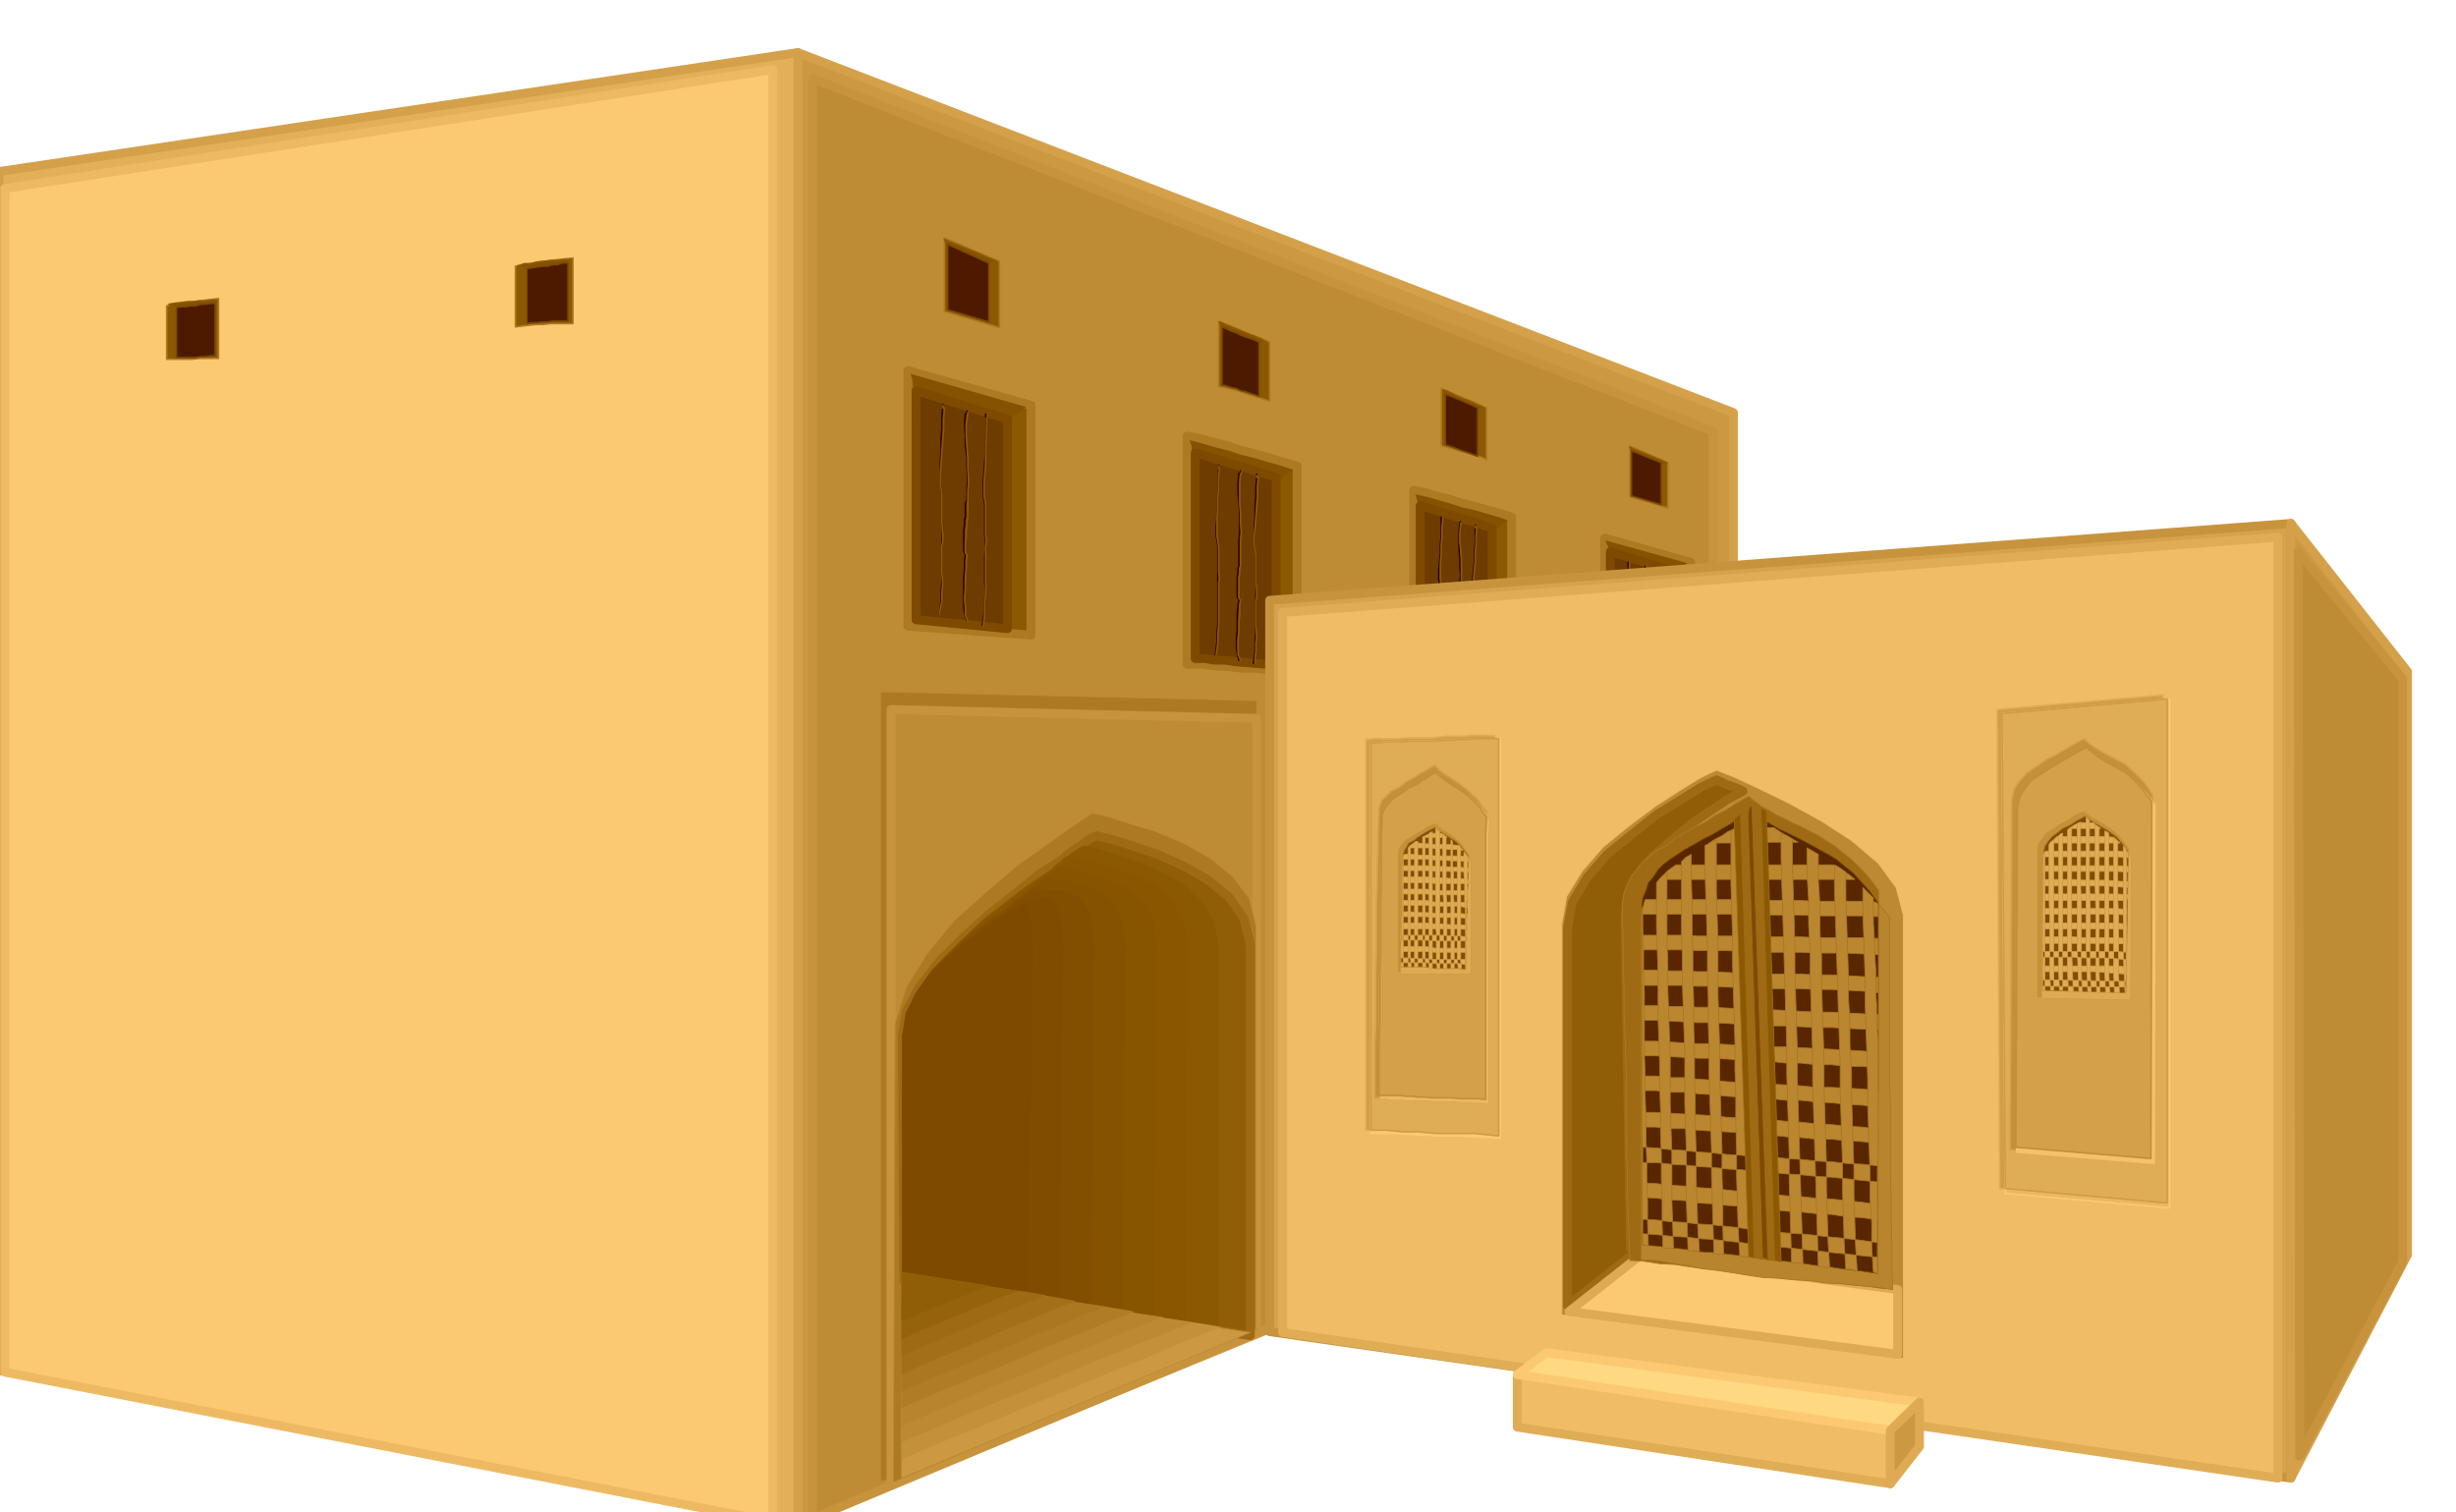 <svg xmlns="http://www.w3.org/2000/svg" width="490.455" height="301.941" fill-rule="evenodd" stroke-linecap="round" preserveAspectRatio="none" viewBox="0 0 3035 1869"><style>.brush1{fill:#cc9942}.pen1{stroke:#d4a14a;stroke-width:11;stroke-linejoin:round}.brush2{fill:#bf8c36}.pen2{stroke:#c7943d;stroke-width:11;stroke-linejoin:round}.brush3{fill:#8c5903}.pen3{stroke:#ad7a24;stroke-width:2;stroke-linejoin:round}.brush4{fill:#855200}.pen4{stroke:#8c5903;stroke-width:2;stroke-linejoin:round}.brush5{fill:#4d1a00}.pen5,.pen6{stroke:#7d4a00;stroke-width:2;stroke-linejoin:round}.pen6{stroke:#ad7a24;stroke-width:11}.pen7{stroke:none}.brush6{fill:#6e3b00}.pen8,.pen9{stroke:#7d4a00;stroke-width:11;stroke-linejoin:round}.pen9{stroke:#2e0000;stroke-width:2}.brush8{fill:#fcc973}.brush12{fill:#ad7a24}.pen13{stroke:#bd8a33;stroke-width:1;stroke-linejoin:round}.brush13{fill:#d19e47}.pen14,.pen15{stroke:#e0ad57;stroke-width:2;stroke-linejoin:round}.pen15{stroke:#fcc973}.brush15{fill:#e0ad57}.pen16{stroke:#cf9c45;stroke-width:2;stroke-linejoin:round}.brush16{fill:#c4913b}.pen17{stroke:#d4a14a;stroke-width:2;stroke-linejoin:round}.brush18{fill:#d4a14a}.pen19,.pen20{stroke:#c28f38;stroke-width:2;stroke-linejoin:round}.pen20{stroke:#d4a14a;stroke-width:1}.brush19{fill:#deab54}.pen21{stroke:#cf9c45;stroke-width:1;stroke-linejoin:round}.brush20{fill:#804d00}.pen22{stroke:#a16e17;stroke-width:1;stroke-linejoin:round}.brush22{fill:#bd8a33}.brush23{fill:#915e08}.pen25,.pen26{stroke:#9e6b14;stroke-width:11;stroke-linejoin:round}.pen26{stroke:#deab54}.brush24{fill:#9e6b14}.brush25{fill:#b8852e}.pen28{stroke:#a8751f;stroke-width:1;stroke-linejoin:round}.brush27{fill:#ba8730}.pen30{stroke:#9e6b14;stroke-width:1;stroke-linejoin:round}.brush28{fill:#7d4a00}.pen31,.pen32{stroke:none}</style><path d="M986 65v1816l1156-473V510L986 65z" class="pen1 brush1"/><path d="M1004 97v1780l1113-465V533L1004 97z" class="pen2 brush2"/><path d="m2014 551 47 21v56l-47-14v-63z" class="pen3 brush3"/><path d="m2014 553 4 5 36 16 6-2-46-19z" class="pen4 brush4"/><path d="m2016 557 37 15v52l-37-11v-56z" class="pen5 brush5"/><path d="m1983 665 106 30v197l-106-8V665z" class="pen6 brush3"/><path d="m1984 668 7 18 80 20 14-10-101-28z" class="pen7 brush4"/><path d="m1990 682 78 24v179l-78-7V682z" class="pen8 brush6"/><path fill="none" d="M2010 874v-6l1-7v-8l1-7v-75l-1-10v-18l1-9v-39" class="pen9"/><path fill="none" d="M2011 874v-6l1-6v-8l1-7-1-9v-31l1-5-1-10v-21l-1-9v-19l1-9v-10l1-9v-9l1-9v-2" class="pen4"/><path fill="none" d="m2033 880-2-7-1-6v-8l1-8v-25l1-5-1-3v-12l1-10 1-7v-51l-1-10-1-9v-9l2-8v-2" class="pen9"/><path fill="none" d="m2035 880-3-6v-46l1-5-2-6 1-9v-6l1-5v-4l2-2-1-8 1-6v-19l-1-9v-9l-1-10v-18l2-9v-3" class="pen4"/><path fill="none" d="M2047 882v-6l1-7v-8l1-7-1-9v-26l1-9-1-10v-21l-1-9v-19l1-9v-10l1-9v-9l1-8v-3" class="pen9"/><path fill="none" d="M2047 882v-6l1-6 1-8 1-7v-76l-2-9v-9l1-10 1-9v-10l1-9v-20" class="pen4"/><path d="m1781 480 7 3 7 3 7 3 7 3 7 3 7 3 7 3 7 3v64l-7-3-7-2-7-2-7-2-7-2-7-2-7-2-7-2v-71z" class="pen3 brush3"/><path d="m1783 482 1 3 2 4 10 3 10 5 10 4 11 5 4-1 3-1-7-3-6-3-7-3-6-2-7-3-6-3-6-3-6-2z" class="pen4 brush4"/><path d="m1786 487 10 4 10 4 9 4 11 5v60l-11-4-9-3-10-4-10-3v-63z" class="pen5 brush5"/><path d="m1747 606 15 3 15 5 15 3 15 5 15 4 15 4 15 4 16 5v227l-16-2-15-1-15-2h-15l-15-2-15-1-15-2h-15V606z" class="pen6 brush3"/><path d="m1749 611 3 10 4 11 11 2 12 3 11 3 12 3 11 3 12 3 11 3 12 4 7-7 8-6-15-5-14-4-14-4-14-3-15-5-14-4-14-4-14-3z" class="pen7 brush4"/><path d="m1755 625 11 3 11 4 11 3 12 4 10 3 12 3 10 4 12 4v206l-12-2-10-1-12-1-10-1-12-2h-11l-11-2h-11V625z" class="pen8 brush6"/><path fill="none" d="M1779 845v-7l1-7v-9l1-9-1-10v-36l1-5-1-6v-29l-2-11v-11l1-11 1-10v-11l1-10v-21h0v-3h0" class="pen9"/><path fill="none" d="m1779 846 1-7 1-7v-64l1-5-1-7v-29l-1-11v-21l1-10v-11l1-11v-11l1-9v-1h0v-3" class="pen4"/><path fill="none" d="m1804 850-2-6v-35l1-9v-9l1-6-2-3v-21l1-6v-4l1-2v-28l1-10-1-11v-10l-1-11v-22l1-10h0v-1l1-1" class="pen9"/><path fill="none" d="m1806 852-3-7v-35l1-9v-9l1-6-2-3v-20l1-6v-5l1-2v-9l1-7v-43l-1-11-1-10v-11l1-10v-2h1v-1h0" class="pen4"/><path fill="none" d="m1820 855 1-7 1-7v-64l1-5-1-6v-30l-2-11v-10l1-11 1-10v-11l1-11v-20h0v-3" class="pen9"/><path fill="none" d="m1820 856 1-7 1-8v-9l1-8v-46l1-5-1-7v-30l-2-11v-10l1-11 1-10v-11l1-10v-11l1-9v-1h0-2v-2" class="pen4"/><path d="m1506 397 7 3 8 3 8 3 8 4 7 3 9 3 7 3 9 4v73l-9-3-7-2-9-3-7-2-8-3-8-2-8-2-7-1v-81z" class="pen3 brush3"/><path d="m1507 398 2 4 3 5 5 1 6 2 5 2 6 3 6 2 6 3 6 3 6 3 3-2 5-1-8-4-7-3-8-3-7-3-8-3-7-3-7-3-7-3z" class="pen4 brush4"/><path d="m1510 404 5 2 6 3 6 2 6 3 5 2 6 2 6 2 6 3v67l-6-2-6-2-6-2-5-1-6-3-6-1-6-2-5-1v-72z" class="pen5 brush5"/><path d="m1467 539 16 3 18 5 16 4 18 6 16 4 18 5 16 5 18 5v255l-18-2-16-1-18-2h-16l-18-2-16-1-18-2h-16V539z" class="pen6 brush3"/><path d="m1470 544 2 6 2 6 2 6 2 6 12 3 13 3 13 3 13 4 12 3 13 3 13 4 14 4 8-8 9-6-17-6-16-4-16-5-16-4-16-5-16-4-16-5-15-4z" class="pen7 brush4"/><path d="m1477 560 12 3 12 4 13 4 13 4 12 3 12 4 13 4 13 4v233l-13-2-13-1-12-1-12-1-13-2h-13l-12-2h-12V560z" class="pen8 brush6"/><path fill="none" d="m1502 809 1-8 1-8v-11l1-10v-98l-2-12v-11l1-12 1-12v-13l1-12v-24h0v-3" class="pen9"/><path fill="none" d="m1503 809 1-7 1-8v-11l1-10v-52l1-6-1-8v-32l-2-12v-24l1-11v-13l1-12v-12l1-12h0-1 0v-3" class="pen4"/><path fill="none" d="m1531 816-2-8-1-8v-11l1-10v-21l1-10 1-7-2-3v-24l1-6v-6l1-2v-31l1-11v-24l-1-13-1-12v-12l1-11v-1h2v-3" class="pen9"/><path fill="none" d="m1533 816-3-7v-19l1-10v-11l1-10v-10l1-7-2-3v-25l1-6v-6l1-2v-30l1-12-1-12v-11l-1-13v-24l1-12h1v-3" class="pen4"/><path fill="none" d="m1549 820 1-8 1-8v-11l1-10v-51l1-6-1-8v-32l-2-12v-24l1-12v-13l1-12v-12l1-11v-1h0v-3" class="pen9"/><path fill="none" d="M1551 820v-7l1-8v-10l1-10-1-11v-31l1-5v-12l-1-8v-32l-2-12v-12l1-12 1-11 1-13 1-12v-12l1-10v-2h0-2 0v-2" class="pen4"/><path d="m1167 294 68 29v82l-68-20v-91z" class="pen3 brush3"/><path d="m1167 296 4 8 53 22 8-3-65-27z" class="pen4 brush4"/><path d="m1171 302 51 23v73l-51-15v-81z" class="pen5 brush5"/><path d="m1122 458 152 43v284l-152-11V458z" class="pen6 brush3"/><path d="m1125 462 10 27 114 29 19-15-143-41z" class="pen7 brush4"/><path d="m1132 483 113 35v259l-113-11V483z" class="pen8 brush6"/><path fill="none" d="m1161 760 1-9 1-9v-11l1-11v-58l1-7-1-8v-36l-2-14v-26l1-13v-14l1-14v-14l1-12v-4" class="pen9"/><path fill="none" d="m1161 760 1-8 2-9v-11l1-11-1-13v-33l1-5v-14l-1-8v-37l-2-13v-13l1-14 1-13 1-14 1-13v-13l1-12v-2h-2v-3" class="pen4"/><path fill="none" d="m1195 767-3-9-1-9v-34l1-12v-10l1-8-2-3v-27l1-7v-6l1-3v-17l2-4v-13l1-13-1-14v-13l-2-14v-13l-1-14 1-12v-1h2v-3" class="pen9"/><path fill="none" d="m1196 768-3-8v-9l-1-12 1-11v-12l1-11v-11l1-8-2-3v-12l1-7v-8l1-7v-6l1-3v-33l1-13-1-14v-13l-1-15-1-14v-14l2-12v-2" class="pen4"/><path fill="none" d="m1214 773 1-9 2-9v-12l1-11-1-12v-34l1-5v-13l-1-8v-36l-2-13v-13l1-14 1-13 1-15 1-13v-14l1-12v-2h-2v-3" class="pen9"/><path fill="none" d="m1215 774 1-9 1-9v-11l1-11v-58l1-7-1-8v-37l-2-13v-13l1-13 1-13v-14l1-14v-14l1-12v-4" class="pen4"/><path d="M986 1881-1 1694V212L986 65v1816z" class="pen1" style="fill:#e3b059"/><path d="M955 1881 6 1696V233L955 86v1795z" class="brush8" style="stroke:#edba63;stroke-width:11;stroke-linejoin:round"/><path d="m270 369-8 1-8 1-8 1-7 1-9 1-8 1-8 1-8 2v66h32l8-1h24v-74z" class="pen3 brush3"/><path d="m268 371-1 2-1 3h-7l-6 1-6 1-5 1h-19l-6 1-5-2-3-2 6-1 9-1 7-1h8l7-1h8l7-1h7z" class="pen4 brush4"/><path d="M266 375h-6l-6 1h-6l-6 2h-6l-6 1h-6l-6 1v62h24l6-1h6l6-1h6v-65z" class="pen5 brush5"/><path d="m708 319-10 1-9 1-8 1-8 1-9 1-9 2-9 1-9 2v75l8-1 9-1 9-1h9l8-1h28v-81z" class="pen3 brush3"/><path d="m706 321-2 2-2 3-7 1-6 1h-7l-6 1h-8l-6 1-7 1-6 1-5-2-4-1 8-3h8l8-2 9-1 8-1h8l8-1h9z" class="pen4 brush4"/><path d="M702 325h-7l-6 2h-6l-6 2h-7l-6 1-7 1-6 1v68l6-1h7l6-1h7l6-1h19v-72z" class="pen5 brush5"/><path d="M1569 742v904l1262 181V647l-1262 95z" class="pen2" style="fill:#d6a34c"/><path d="M1585 757v890l1230 180V664l-1230 93zm290 942v65l461 70v-73l-461-62z" style="stroke:#e0ad57;stroke-width:11;stroke-linejoin:round;fill:#f0bd66"/><path d="m1911 1672-36 27 461 69 35-35-460-61z" style="stroke:#fcc973;stroke-width:11;stroke-linejoin:round;fill:#ffd982"/><path d="m1553 1637-465 195V855l465 11v771z" class="pen13 brush12"/><path d="m1553 1642-452 190V877l452 11v754z" class="pen2 brush2"/><path d="M2831 647v1180l144-276V830l-144-183z" class="pen1 brush1"/><path d="m2840 682 2 1118 127-240V839l-129-157z" class="pen2 brush2"/><path d="m2471 1469 202 18V859l-205 18 3 592z" class="pen14 brush13"/><path d="m2478 1475 203 18V864l-207 18 4 593z" class="pen15" style="fill:#ebb861"/><path d="m2478 1469 200 18V864l-204 18 4 587z" class="pen16 brush15"/><path d="m2660 982-11-16-11-11-11-10-11-6-12-6-10-6-11-7-8-7-16 9-15 9-14 7-13 9-12 8-9 10-7 10-3 14-2 432 175 13 1-452z" class="pen17 brush16"/><path d="m2664 995-11-15-11-12-11-10-10-6-12-6-10-6-10-7-8-6-15 8-15 9-15 7-12 9-12 7-9 10-7 11-3 14-2 423 172 14 1-444z" style="stroke:none;fill:#f5c26b"/><path d="m2659 991-11-15-10-11-11-10-11-6-11-6-10-6-9-7-8-6-15 8-15 9-14 8-12 8-12 8-8 10-6 10-3 14-2 419 167 14 1-441z" class="pen19 brush18"/><path d="m2631 1048-8-11-7-7-8-7-7-4-8-5-7-4-6-4-5-4-11 5-9 6-10 5-8 6-9 5-5 7-5 7-1 10v180l113 1 1-186z" class="pen20 brush16"/><path d="m2634 1060-8-11-7-7-7-7-7-5-8-6-7-4-6-5-6-5-10 5-9 6-9 6-7 6-8 6-5 6-4 7-1 10-2 172 110 2 1-176z" class="pen21 brush19"/><path d="m2630 1053-8-11-6-7-8-6-6-4-7-4-7-4-6-4-5-4-10 5-9 6-9 4-6 5-7 5-5 6-4 6-2 10-1 168 103 3 3-174z" class="pen22 brush20"/><path d="M2524 1194h90l14 1v9l-14-1-13-1-14-1h-63v-7zm106-141-14-1h-88l-2 2-1 4v1h91l14 1v-7zm-10-11-5-4-3-3-9-1h-61l-4 4-4 4h86zm-24-18-6-4-3-3h-18l-6 3-6 4h39zm-71 46v7h91l14 1v-7l-14-1h-91zm0 17v8h78l13 1 14 1v-7l-14-1-13-1h-26l-14-1h-38zm0 18v8h103l2-7-14-1h-91zm0 18-1 7h91l13 1v-7l-13-1h-90zm-1 18v7h90l14 1v-7l-14-1h-90zm0 17v8h90l14 1v-7l-14-1h-38l-14-1h-38z" class="pen21 brush15"/><path d="M2524 1176v7h38l14 1h26l12 1 14 1v-9l-14-1h-90zm0 35v8l103 1v-7l-103-2zm3-155v168h-3l1-166v-2h2zm101-4-2-4-2-2v135l1 23 1 23h1l1-108v-67zm-11-12-3-3-2-2v168l1 24h6l-1-24v-70l-1-24v-69zm-11-10-3-2-2-1v174l1 26h5l-1-25v-172zm-12-7-3-2-2-1v76l1 27v77l1 27h4l-1-26v-178zm-12-9-2-2-2-2v162l1 27 1 27h4l-1-27v-79l-1-27v-79zm-11 2-2 1-2 2v154l1 26 1 27h4l-1-27v-79l-1-27v-77zm-11 7-3 1-2 2v174l1 26h6l-1-26-1-25v-152zm-11 7-3 1-2 2v167l1 24h4v-194zm-11 8-4 3-2 3v66l1 24v67l1 23h4v-186z" class="pen21 brush15"/><path d="M1688 1397h20l10 1 11 1h20l9 1 11 1h48l10 1 10 1 10 1V909h-30l-9 1h-20l-10 1-9 1h-31l-9 1h-31l-10 1v483z" class="pen14 brush13"/><path d="M1694 1401h30l10 1h10l10 1h10l10 1h29l11 1h9l10 1h10l11 1V913h-31l-9 1h-11l-10 1h-10l-9 1h-30l-10 1h-20l-10 1-10 1v482z" class="pen15 brush8"/><path d="M1694 1397h20l10 1 10 1h20l10 1 10 1h48l10 1 10 1 10 1V913h-30l-9 1h-10l-10 1h-10l-9 1h-30l-10 1h-20l-10 1-10 1v478z" class="pen16 brush15"/><path d="m1837 1003-5-6-4-6-4-5-4-3-8-8-8-6-9-6-8-5-8-6-6-6-6 3-6 4-6 3-6 4-11 6-9 7-10 5-7 7-4 3-2 5-2 6v6l-1 21v22l-1 22v22l-1 21v67l-1 21v67l-1 21v68h43l9 1h9l9 1h24l9 1h17l8 1 9 1v-159l1-22v-178z" class="pen17 brush16"/><path d="m1841 1013-5-7-4-5-4-5-4-4-8-7-8-5-9-6-8-5-8-6-6-6-6 3-6 4-6 3-5 4-11 5-10 6-10 6-7 8-3 4-2 5-2 5v6l-1 21v21l-1 21v22l-1 21v65l-1 21v151h8l8 1h9l9 1h25l9 1h24l9 1h8l9 1h8l9 1v-331l1-21z" style="stroke:#deab54;stroke-width:2;stroke-linejoin:round;fill:#edba63"/><path d="m1837 1010-5-6-3-6-5-5-3-3-9-8-7-5-9-6-8-5-8-6-6-5-6 3-5 4-6 3-5 4-11 5-8 6-10 6-7 7-3 4-3 5-2 5v6l-1 21v63l-1 21v65l-1 21v64l-1 21v65h24l9 1h8l8 1h8l9 1h24l9 1h24l9 1v-328l1-21z" class="pen19 brush18"/><path d="m1815 1055-6-9-5-6-6-5-5-4-11-7-9-7-9 4-7 5-8 4-6 4-7 4-4 5-4 6-1 7v146h77l5 1 6 1v-149z" class="pen20 brush16"/><path d="m1818 1066-6-10-5-6-6-6-6-3-11-9-8-8-9 4-7 5-7 4-5 5-6 4-4 5-3 5-2 7v70l-1 8-1 9v54h87v-138z" class="pen21 brush19"/><path d="m1815 1059-6-8-5-6-5-5-5-3-6-4-5-3-6-4-4-3-8 4-7 4-6 4-5 4-6 3-3 5-3 5-1 7-1 8v60l-1 8v25l-1 8v27h30l11 2h30l10 1v-61l1-8v-27l1-8v-27l1-8z" class="pen22 brush20"/><path d="M1733 1170h29l11 2h39v5h-39l-11-1h-29v-6zm82-111-11-1h-30l-10-1h-9l-10-1h-9l-2 2v4h29l11 1h10l10 1h10l11 1v-6zm-7-8-4-4-3-2-8-1h-20l-7-1h-6l-7-1h-6l-4 3-2 3h24l9 1h8l9 1h8l9 1zm-20-16-4-3-3-2h-13l-5 2-4 3h29zm-54 35v6h29l11 1h30l11 1v-5l-11-1h-10l-10-1h-10l-11-1h-29zm-1 14v7h30l11 1h41v-5l-11-1h-10l-10-1h-10l-11-1h-30zm0 15v6h30l10 1h40v-5h-40l-10-2h-30zm0 14v6h30l10 1h30l10 2v-6l-10-1h-30l-10-2h-30zm0 14v6h29l11 1h30l10 1v-5l-10-1h-30l-10-1h-10l-10-1h-10zm0 14v7h70l10 1v-5l-10-1h-10l-10-1h-10l-11-1h-29z" class="pen21 brush15"/><path d="M1733 1156v6h29l11 1h40v-5l-10-1h-10l-10-1h-50zm-2 28v6h31l11 1h29l10 1v-6h-39l-11-1h-10l-11-1h-10zm3-125v136h-3v-26l1-8v-26l1-8v-59l1-8v-1zm79-1-2-3-2-2v27l1 9v27l1 10v72h1v-78l1-10v-52zm-8-10-2-3h-2v142l1 10h4l-1-10v-139zm-10-7-1-2-1-1v159h4v-78l-1-11v-29l-1-10v-28zm-8-7-2-1-2-2v71l1 11v84h4v-81l-1-11v-71zm-8-7-3-1v-2h-2v118l1 11v32l1 12h3v-170zm-9 1-2 1-2 1v167h4v-169zm-9 5-2 1-1 1v160h4l-1-11v-151zm-9 7h-2l-2 1v154h4v-155zm-9 5-2 2-1 2v146h4l-1-10v-140z" class="pen21 brush15"/><path d="m2352 1131-9-34-22-30-33-28-37-24-40-22-37-18-32-15-21-8-19 9-26 16-31 20-32 24-32 26-26 30-19 31-6 34v483l422 54v-548z" class="brush22" style="stroke:#edba63;stroke-width:1;stroke-linejoin:round"/><path d="m1937 1614 89-70-11-1-7-409 3-27 13-24 18-24 23-20 24-20 25-17 21-14 19-10-6-3-5-2-5-2-4-1-8-4-5-2-19 9-24 15-31 19-30 24-31 25-25 29-18 30-6 33v466z" class="pen25 brush23"/><path d="m2028 1551-89 70 406 53v-80l-317-43z" class="pen26 brush8"/><path d="m2322 1101-11-15-11-12-11-11-10-8-11-9-11-7-11-7-10-5-11-6-10-4-11-6-9-4-10-6-9-5-8-6-7-6-14 8-14 9-14 7-12 8-14 7-12 7-12 7-9 8-12 6-9 7-9 7-7 9-7 9-5 10-4 10-2 12v27l1 27v28l1 28v27l1 28 1 28 1 28v82l1 29v27l1 28 1 28 1 28 18 1 19 3 19 1 19 3 19 2 20 2 19 2 20 3 19 1 20 2 19 2 21 3 20 2 21 3 21 2 21 3-1-32v-31l-1-31v-31l-1-31v-31l-1-31v-30l-1-31v-31l-1-31v-30l-1-31v-90z" class="brush24" style="stroke:#ad7a24;stroke-width:1;stroke-linejoin:round"/><path d="m2335 1134-11-14-11-12-11-12-11-9-11-9-11-8-11-8-11-6-11-6-10-6-11-6-9-6-10-6-9-6-9-6-7-6-14 7-13 8-13 7-12 8-12 7-12 7-11 7-9 7-10 6-8 7-8 7-6 9-6 8-4 9-4 10-1 12v423l18 1 18 3 19 3 19 4 18 2 20 3 18 3 20 3 19 1 20 2 19 1 21 3 20 1 20 2 21 2 21 3-1-29v-29l-1-29v-28l-1-30v-85l-1-30v-200z" class="pen28 brush25"/><path d="m2321 1116-11-15-10-11-10-11-10-8-11-9-10-6-11-6-9-5-11-6-10-5-10-5-9-4-10-6-9-5-8-6-7-6-14 8-12 8-12 7-12 7-12 6-10 6-11 6-9 6-9 6-8 6-7 7-6 9-6 7-3 10-4 9-1 12v390l1 27 17 1 17 2 18 2 18 3 17 1 18 2 18 2 18 3 18 2 18 2 18 2 19 3 18 2 20 3 18 2 20 3v-202l1-28v-228z" style="stroke:#7a4700;stroke-width:1;stroke-linejoin:round;fill:#592600"/><path d="m2030 1462 17 1 17 2 18 1 18 2 17 1 18 2 18 2 18 2 18 1 18 2 18 1 19 2 19 1 19 2 19 2 20 3-1 9 1 10-20-3-19-1-19-3-19-1-19-2-18-1-18-2-18-1-18-3-18-1-18-2-17-1-18-3-18-1-17-2-17-1v-18zm291-345-2-1-1-1-19-1h-56l-18-1h-53l-18-1h-121l-2 7-2 7v4h123l19 1h54l19 1h57l20 1v-16zm-29-30-7-6-7-4-7-5-6-3h-194l-11 8-9 10h241zm-70-46-9-5-7-4-8-5-6-4h-42l-6 1-9 4-7 5-8 4-8 5h55l6-1h49zm-193 115v18h51l18 1h36l18 1 19 1h54l19 1h38l19 1 20 1v-20l-20-1h-57l-19-1h-54l-19-1h-54l-18-1h-51zm0 43v19h51l18 1h18l18 1 18 1 19 1h54l19 1h19l19 1 19 1 20 2v-19l-20-1-19-1-19-1h-19l-19-1h-54l-19-1-18-1-18-1h-18l-18-1h-17l-17-1h-17zm0 44v18h17l17 1 17 1 18 1h18l18 1 18 1 19 2h36l18 1 19 1h19l19 1 19 1 20 1v-19l-20-1-19-1-19-1h-19l-19-1-18-1-18-1h-18l-19-1-18-1-18-1h-18l-18-1h-17l-17-1h-17zm0 44v18h17l17 1 18 1 18 1h17l18 1 18 1 19 2h18l18 2h18l19 2h19l19 2h19l20 2v-19l-20-2-19-1-19-1-19-1-19-1-18-1h-36l-19-2-18-1-18-1h-18l-18-1-17-1-17-1h-17zm0 43v18h17l17 2h18l18 2 17 1 18 2 18 1 19 2h18l18 2h18l19 2 19 1 19 2 19 1 20 2v-20l-20-2-19-1-19-1h-19l-19-2-18-1-18-1h-18l-19-2-18-1-18-2-17-1-18-2h-18l-17-2h-17zm0 45v18h17l17 2h18l18 2 17 1 18 1 18 1 19 2 18 1 18 2 18 1 19 2h19l19 2 19 1 20 3v-18l-20-3-19-1-19-2-19-1-19-2-18-1-18-2h-18l-19-2-18-1-18-2-17-1-18-1-18-1-17-1h-17z" class="pen28 brush27"/><path d="M2030 1418v19h17l17 2 18 1 18 2 17 1 18 2 18 1 18 2 18 1 18 2 18 1 19 2 19 1 19 2 19 2 20 2v-20l-20-2-19-1-19-2-19-1-19-2-18-1-18-2h-18l-19-2-18-1-18-2-17-1-18-2-17-1-17-2-17-1zm0 89v18l17 1 17 2 18 1 18 2 17 1 18 2 18 2 18 3 18 1 18 2 18 2 19 2 18 2 20 2 18 2 20 2v-18l-20-3-18-2-20-2-18-2-19-2-18-1-18-2-18-1-18-3-18-2-18-2-17-1-18-2-18-1-17-2-17-1zm0-385v25l1 26v26l1 27v77l1 27v25l1 27v25l1 27v26l1 26v27l1 27-4-1h-3l-1-27v-389l1-1zm285-12-7-7-6-6v28l1 29 1 30 1 30v29l1 30 1 30 1 30v30l1 30 1 30 1 30v29l2 30v30l2 30 2 1 3 1v-127l1-17v-143l-1-12-1-12v-22l-1-11v-32l-1-12v-10l-1-12v-10l-1-12v-32zm-34-32-7-5-7-4v30l1 31 1 31 1 31 1 31 1 32 1 31 1 32v30l1 32 1 31 1 32v31l1 32 1 31 2 32h7l7 2-2-32-1-31-1-32v-30l-1-31-1-31-1-31v-30l-2-31v-30l-2-31v-30l-1-31-1-31-1-31v-30zm-34-22-7-4-7-4v31l2 33v31l2 33v32l1 32 1 32 1 33v32l1 32 1 32 1 33 1 32 1 33 1 33 1 33 7 1 7 1-2-33-1-33-1-32v-31l-1-33-1-31-1-32v-31l-1-33-1-31-1-33v-31l-2-32v-32l-2-32v-31zm-32-19-7-4-7-3v32l1 33 1 33 1 33 1 33 1 33 1 33 1 34v33l1 33 1 33 1 34v33l1 34 1 33 1 34h7l7 1-1-33-1-33-1-33-1-33-1-33-1-33-1-33v-33l-1-33-1-33-1-33v-32l-1-33-1-32-1-33v-32zm-33-21-6-5-5-3h-1l-1 1v33l1 34 1 34 1 34v34l1 34 1 34 1 35v34l2 35v34l2 35v34l1 35 1 34 1 35h6l6 1-1-35v-33l-1-35v-33l-1-34-1-34-1-34v-33l-2-35-1-33-1-35v-33l-1-34-1-34-1-34v-33zm-31 4-7 4-5 3v65l1 33 1 33v33l1 33 1 33 1 33v32l1 33v33l1 33v33l1 33 1 33 2 33h6l6 1-1-34v-33l-1-34v-33l-1-34-1-33-1-33v-33l-1-34-1-33-1-34v-33l-1-34-1-33-1-33v-33zm-30 18-8 4-6 3v31l1 32 1 31 1 32v31l1 32v31l1 32v30l1 32 1 31 1 32v31l1 33 1 31 1 33h6l6 1-1-33v-32l-1-32v-32l-1-33-1-32-1-32v-31l-1-33-1-32v-64l-1-32-1-32v-63zm-31 18-7 4-5 5v89l1 30v30l1 30 1 30 1 30v60l1 30 1 30v61l1 30 1 31h7l7 1-2-31-1-31-1-31v-30l-1-31v-31l-1-31v-30l-1-31v-31l-1-31v-30l-1-31v-31l-1-30v-30zm-30 22-7 6-6 7v55l1 28 1 29v56l1 28 1 29v27l1 29v27l1 29v28l1 29v28l1 30h13l-1-30-1-29v-58l-1-30-1-29v-58l-1-29-1-29-1-29v-29l-1-29v-86z" class="pen28 brush27"/><path d="m2176 1023 2 19h-9v-19h7zm2 46v18h-7v-18h7zm1 44 2 18h-9l-1-9v-9h8zm2 46v18h-7l-2-9v-10h4l5 1zm1 45 1 18h-9v-18h8zm1 45v19h-8v-20h4l4 1zm2 45 1 19h-10v-19h9zm1 46v19l-4-1h-4l-1-10-1-8h10zm2 46 1 18h-11v-20l5 1 5 1zm1 44 1 20-6-1-5-1v-18h10z" class="pen30 brush24"/><path d="m2190 1476 2 20-7-1-4-1v-18h9zm2 46 1 20-6-1-5-1-1-10v-8h11zm-41-498v18-18zm25-12 17 546-6-1-5-1-6-1h-8l-17-535 9-6 11-6 2 1 3 3z" class="pen30 brush24"/><path d="m2183 1003 18 557-8-2-7-1-8-1-7-1-5-1h-5l-18-542 6-5 7-4 7-5 8-4 6 5 6 4z" class="pen30 brush3"/><path d="m2176 998 17 560-6-1-5-1-6-1h-8l-17-547 9-8 11-6 2 1 3 3z" class="pen30 brush24"/><path d="m2165 998 20 560-3-2-3-1-1-1-18-546 1-7 3-7v2l1 2z" class="pen30 brush28"/><path d="m1106 1265 14-45 26-42 33-40 40-36 39-33 38-27 31-22 23-15 18 4 28 9 33 10 35 15 32 18 28 23 20 27 8 33v499l-448 189 2-567z" class="pen13 brush12"/><path d="m1545 1651-428-68-2-303 5-30 16-30 24-31 30-30 32-29 33-26 30-24 28-18 5-5 6-4 6-5 6-3 10-8 9-4 17 4 26 8 30 10 34 15 30 17 27 22 18 26 8 32v484z" class="pen25 brush23"/><path d="m1506 1651-49-9-49-9-49-8-48-8-49-9-49-8-48-9-48-8-1-38v-114l-1-39v-112l5-29 16-29 22-30 28-28 29-28 31-24 28-21 26-17 4-5 6-4 5-5 6-3 5-4 5-3 4-3 4-2 15 3 23 7 27 9 29 12 27 15 23 20 16 25 7 31v484z" class="pen31 brush3"/><path d="m1467 1651-45-9-43-9-44-8-43-8-45-9-43-8-44-9-43-8-1-38-1-38v-227l5-29 15-28 21-29 26-26 27-25 28-22 26-20 23-14 4-5 6-4 5-4 6-3 10-7 7-5 13 3 20 5 23 6 26 10 23 12 20 18 13 23 7 31-1 60-1 61v363z" class="pen31" style="fill:#8a5700"/><path d="m1427 1651-39-9-39-9-39-8-38-8-39-9-39-8-39-9-38-8-1-38-1-38v-227l5-29 14-27 19-27 25-24 25-24 26-20 23-17 20-13 9-9 11-7 10-7 7-5 11 3 17 4 20 4 21 8 19 10 17 16 11 22 5 31-1 60v60l-1 60v60l-1 60v182z" class="pen31" style="fill:#875400"/><path d="m1388 1651-35-9-33-9-35-8-33-8-34-9-34-8-34-9-33-8-1-38-1-38v-227l4-28 14-26 18-26 23-22 23-22 24-18 21-15 18-11 8-9 10-7 9-7 6-5 10 3 14 2 16 3 17 5 15 7 13 14 9 21 4 30-1 60v60l-1 60v61l-1 60v181z" class="pen31 brush4"/><path d="m1349 1651-30-9-29-9-29-8-29-8-30-9-29-8-29-9-29-8v-303l5-28 12-25 17-24 21-21 21-20 21-16 19-13 15-9 7-9 10-7 9-6 6-4 8 1 11 2h12l13 3 11 5 10 12 6 19 4 29-1 60-1 60v121l-1 60-1 60v121z" class="pen31" style="fill:#824f00"/><path d="m1310 1651-25-9-24-9-25-8-24-8-25-9-24-8-24-9-24-8v-303l5-28 11-24 16-22 19-19 19-18 19-14 16-11 14-7 6-9 9-7 9-6 6-5 5 2 8-1 8-2 9 1 7 3 7 10 4 17 2 29-1 60-1 60v121l-1 60-1 60v121z" class="pen31 brush20"/><path d="m1270 1651-155-68v-303l5-27 11-24 14-21 17-17 16-15 17-12 14-9 11-6 6-9 9-6 8-6 6-4h4l4-2 4-4 5-1 3 1 4 8 2 16 2 28-7 481z" class="pen31 brush28"/><path d="m1117 1583 428 64-431 180v-81l3-163z" class="pen13 brush1"/><path d="m1117 1583 48 6 49 7 49 7 49 8 49 7 49 7 49 7 50 8-50 20-49 21-50 20-49 21-50 20-49 21-49 20-49 21v-129l1-18v-38l1-18 1-18z" class="pen32 brush16"/><path d="m1117 1582 44 6 44 6 45 7 45 7 44 6 45 7 44 7 45 7-45 18-45 18-45 18-45 19-45 18-45 19-45 19-44 19v-118l1-17v-33l1-17 1-16z" class="pen32 brush22"/><path d="m1117 1580 39 6 40 6 39 6 41 6 40 6 41 6 40 6 41 6-42 16-40 17-41 16-40 18-41 16-40 17-40 17-40 18v-108l1-15v-30l1-15 1-15z" class="pen32 brush25"/><path d="m1115 1579 35 5 36 5 36 5 36 6 36 5 36 5 36 5 36 6-36 14-36 15-36 15-36 15-36 15-36 15-36 15-36 15v-148l1-13z" class="pen32" style="fill:#b07d26"/><path d="m1115 1578 31 4 31 5 31 4 32 5 31 4 32 5 31 5 32 5-32 12-31 14-32 12-31 14-32 13-31 13-32 13-31 14v-131l1-11z" class="pen32" style="fill:#ab7821"/><path d="m1115 1576 27 3 27 4 27 4 27 5 26 3 27 4 26 4 27 5-27 11-27 11-27 11-26 12-27 11-27 11-27 12-27 12v-113l1-10z" class="pen32" style="fill:#a37019"/><path d="m1115 1575 22 3 22 3 22 3 23 4 22 3 22 3 22 3 23 4-23 9-22 9-22 9-22 10-23 9-22 10-23 9-22 10v-93l1-8z" class="pen32 brush24"/><path d="m1115 1574 18 2 18 2 18 3 18 3 18 3 18 3 18 3 18 3-19 6-18 8-18 7-18 8-18 7-18 8-18 7-18 9v-76l1-6z" class="pen32" style="fill:#96630d"/><path d="m1115 1572 107 17-108 44v-19l1-42z" class="pen32 brush23"/><path d="M2336 1768v66l36-46v-55l-36 35z" class="pen26 brush1"/></svg>
